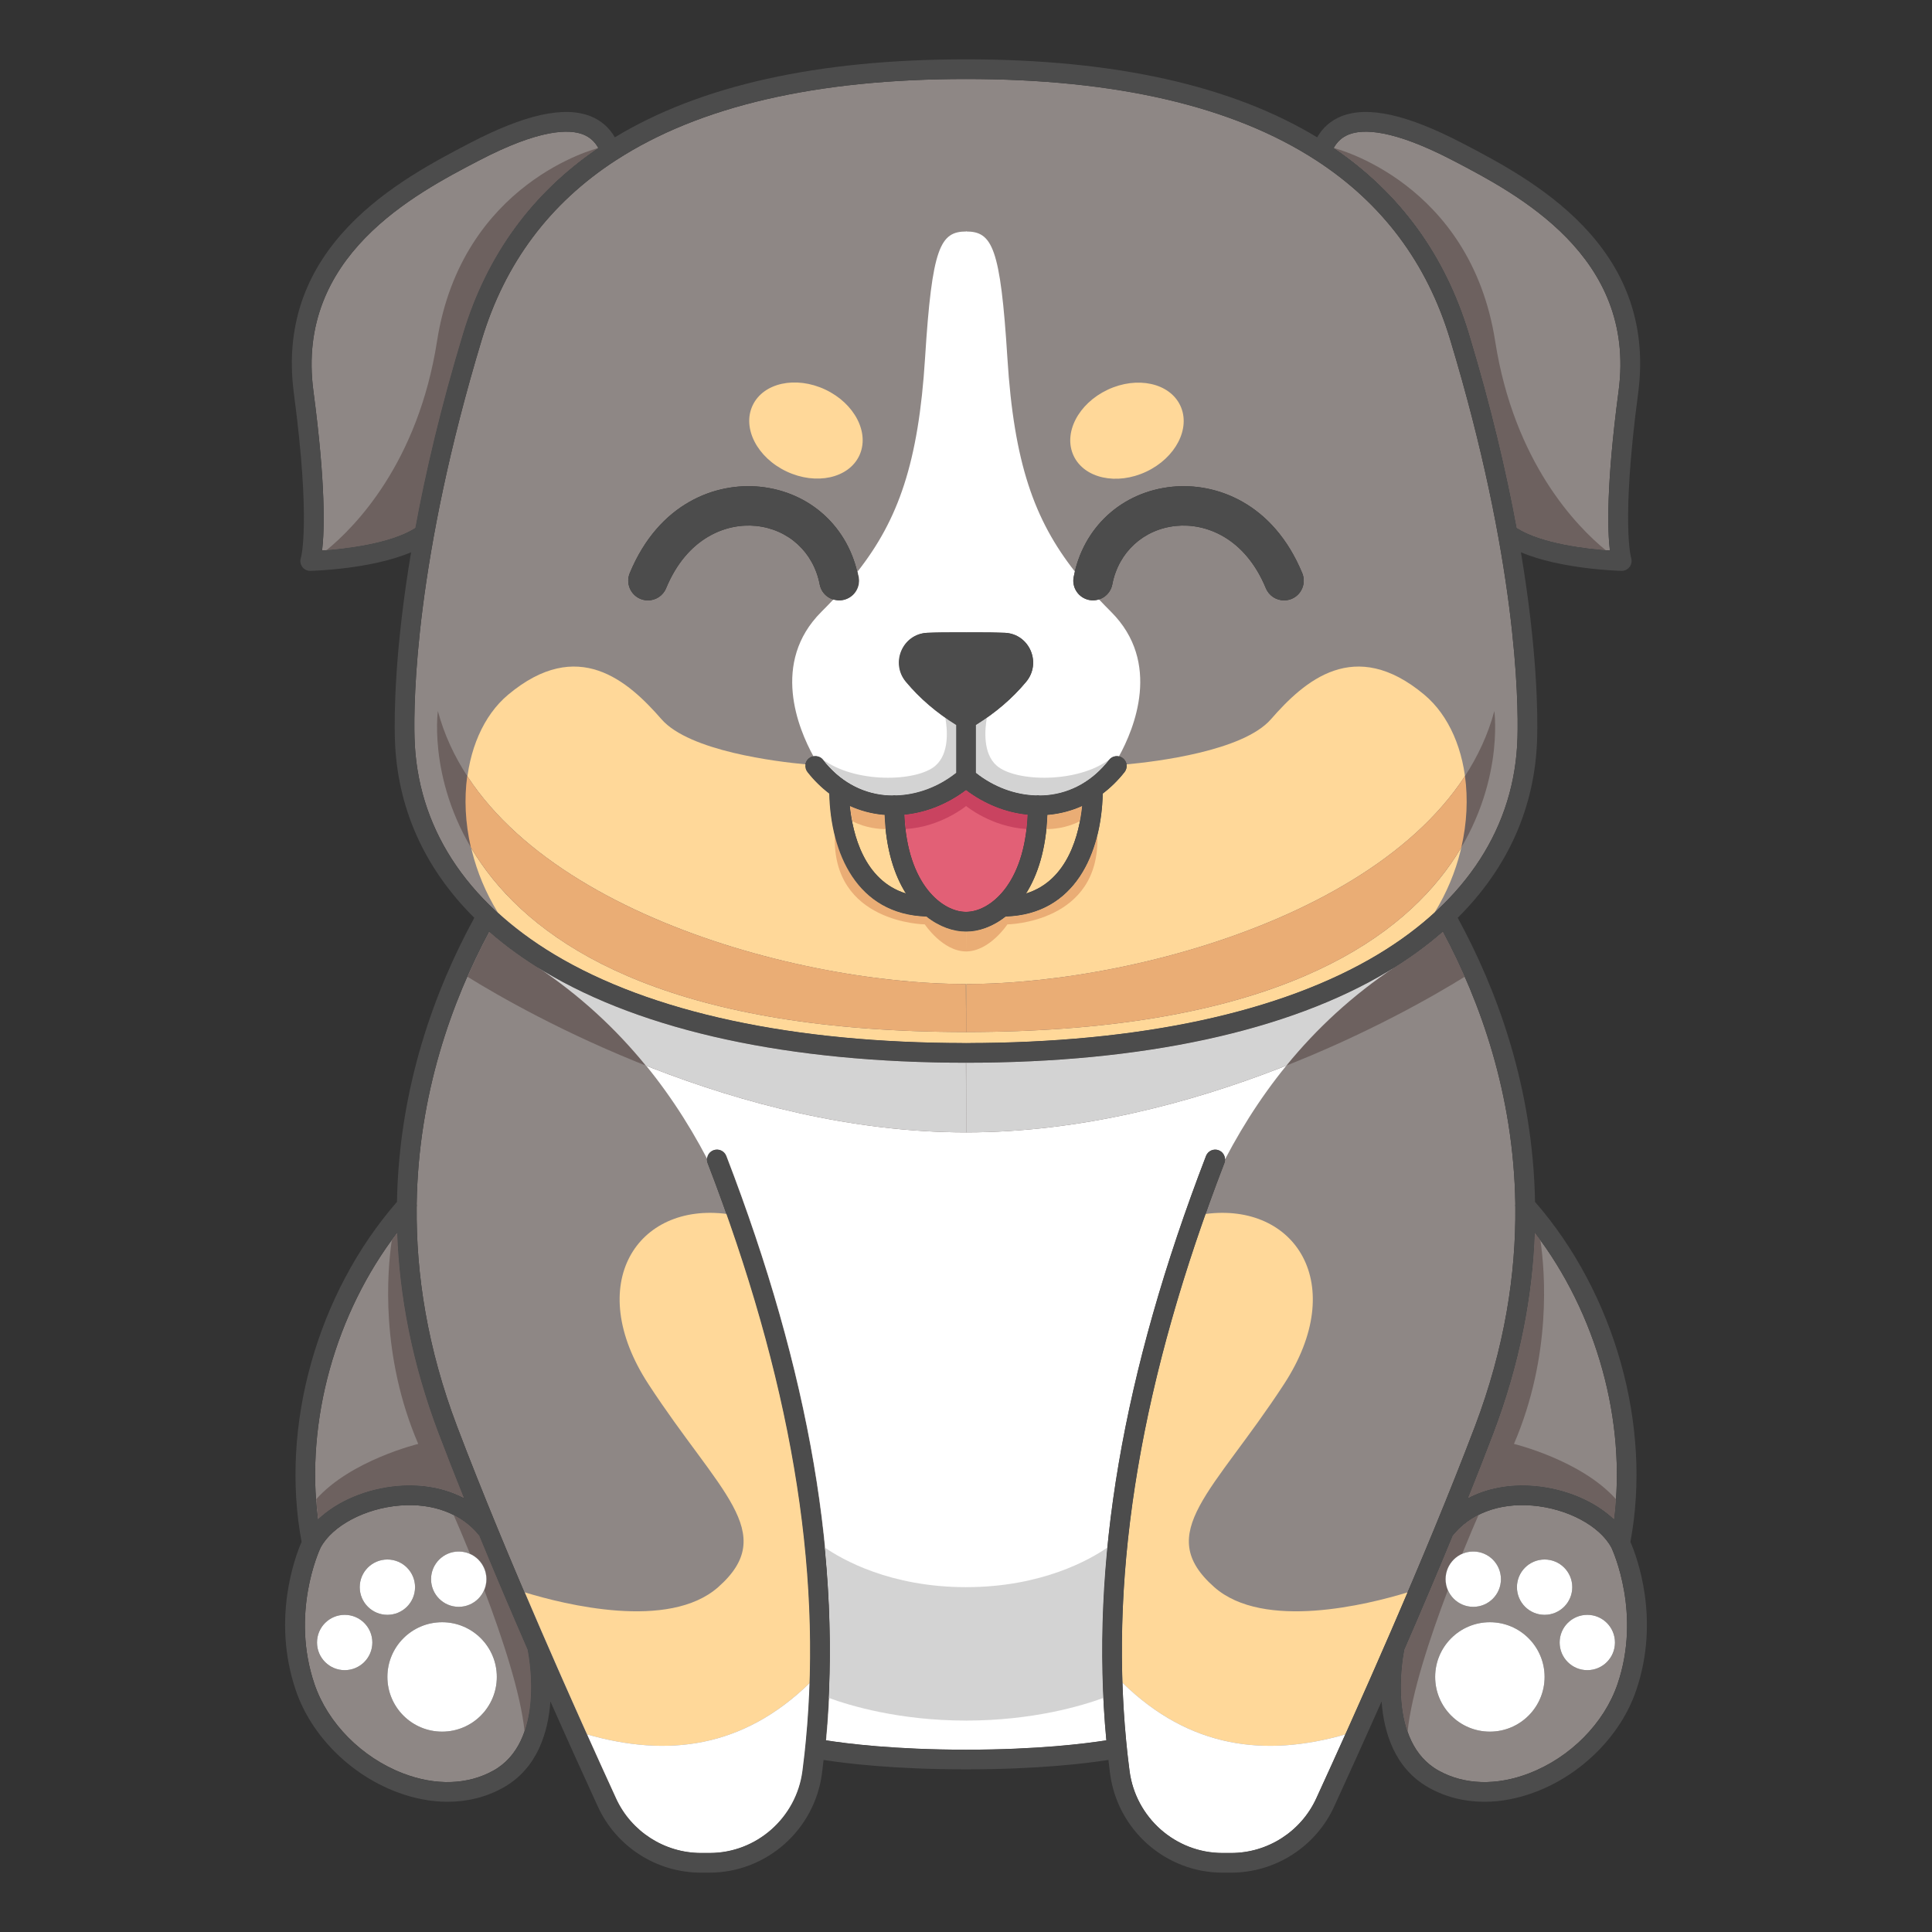 <?xml version="1.0" encoding="iso-8859-1"?>
<!-- Generator: Adobe Illustrator 21.0.0, SVG Export Plug-In . SVG Version: 6.00 Build 0)  -->
<svg version="1.1" xmlns="http://www.w3.org/2000/svg" xmlns:xlink="http://www.w3.org/1999/xlink" x="0px" y="0px" width="720px"
	 height="720px" viewBox="0 0 720 720" enable-background="new 0 0 720 720" xml:space="preserve">
<rect x="0" y="0" width="720" height="720" fill="#333333" stroke="none"/>
<g id="Layer_1">
</g>
<g id="Layer_2">
	<g>
		<g>
			<g>
				<path fill="none" d="M314.057,223.615c-3.978,0.77-7.827-1.851-8.578-5.829c-2.31-12.006-11.64-20.566-23.756-21.795
					c-11.09-1.118-25.699,4.381-33.489,23.224c-1.155,2.823-3.886,4.527-6.764,4.527c-0.935,0-1.888-0.183-2.805-0.55
					c-3.739-1.558-5.517-5.847-3.978-9.587c10.87-26.267,32.188-33.856,48.52-32.206c18.715,1.906,33.122,15.104,36.678,33.636
					C320.637,219.014,318.034,222.845,314.057,223.615z"/>
				<path fill="none" d="M418.465,282.565c-1.595-1.247-3.904-0.972-5.151,0.623c-6.012,7.717-13.967,12.263-22.986,13.143
					c-0.953,0.092-1.925,0.11-2.878,0.128c-0.238-0.055-0.477-0.073-0.715-0.073c-0.202,0-0.403,0.018-0.605,0.055
					c-7.9-0.22-15.837-3.171-22.473-8.432v-17.817c7.332-4.546,13.601-9.898,18.752-16.094c5.884-7.057,1.246-17.872-7.937-18.275
					c-3.446-0.147-7.002-0.165-10.76-0.165h-7.424c-3.776,0-7.332,0.018-10.778,0.165c-9.165,0.403-13.821,11.218-7.937,18.275
					c5.169,6.196,11.42,11.548,18.752,16.094v17.817c-6.617,5.261-14.572,8.212-22.473,8.432c-0.183-0.037-0.385-0.055-0.587-0.055
					c-0.257,0-0.495,0.018-0.715,0.073c-0.971-0.018-1.925-0.037-2.878-0.128c-9.018-0.88-16.974-5.426-23.004-13.143
					c-1.246-1.595-3.538-1.87-5.151-0.623c-1.595,1.246-1.87,3.556-0.623,5.151c2.456,3.134,5.187,5.792,8.138,8.029
					c0.513,22.124,10.265,45.037,36.184,45.825c4.913,3.886,10.21,5.591,14.701,5.591h0.165c4.491,0,9.788-1.705,14.682-5.591
					c25.937-0.788,35.688-23.701,36.202-45.825c2.951-2.236,5.682-4.894,8.139-8.029
					C420.353,286.121,420.059,283.811,418.465,282.565z M316.696,300.345c3.831,1.741,7.937,2.859,12.263,3.281
					c0.238,0.018,0.477,0.018,0.715,0.037c0.495,12.886,3.629,22.473,7.955,29.328C321.884,328.152,317.741,310.61,316.696,300.345z
					 M360.084,339.828c-0.037,0-0.055,0.018-0.092,0.018c-0.018,0-0.037-0.018-0.073-0.018c-8.505,0-21.794-9.917-22.912-36.22
					c8.138-0.806,16.13-4.014,22.986-9.202c6.855,5.187,14.847,8.395,22.986,9.202C381.878,329.911,368.589,339.828,360.084,339.828
					z M382.355,332.991c4.344-6.855,7.479-16.442,7.973-29.328c0.238-0.018,0.477-0.018,0.697-0.037
					c4.326-0.422,8.432-1.54,12.281-3.281C402.261,310.61,398.118,328.152,382.355,332.991z"/>
				<path fill="none" d="M481.337,223.194c-0.916,0.367-1.87,0.55-2.804,0.55c-2.878,0-5.609-1.705-6.782-4.527
					c-7.79-18.843-22.399-24.342-33.471-23.224c-12.134,1.228-21.464,9.788-23.756,21.795c-0.77,3.978-4.601,6.599-8.578,5.829
					c-3.978-0.77-6.599-4.601-5.829-8.578c3.556-18.532,17.945-31.729,36.678-33.636c16.314-1.65,37.65,5.921,48.52,32.206
					C486.854,217.346,485.076,221.636,481.337,223.194z"/>
				<path fill="none" d="M538.728,588.512c0-5.701,4.619-10.302,10.32-10.302c5.701,0,10.302,4.601,10.302,10.302
					s-4.601,10.302-10.302,10.302C543.347,598.813,538.728,594.212,538.728,588.512z"/>
				<path fill="none" d="M575.627,624.952c0,11.255-9.128,20.383-20.401,20.383c-11.255,0-20.383-9.128-20.383-20.383
					c0-11.273,9.128-20.401,20.383-20.401C566.498,604.55,575.627,613.679,575.627,624.952z"/>
				<path fill="none" d="M575.627,601.801c-5.701,0-10.32-4.619-10.32-10.32c0-5.682,4.619-10.301,10.32-10.301
					c5.701,0,10.302,4.619,10.302,10.301C585.928,597.182,581.327,601.801,575.627,601.801z"/>
				<path fill="none" d="M601.857,612.121c0,5.682-4.619,10.301-10.32,10.301c-5.682,0-10.301-4.619-10.301-10.301
					c0-5.701,4.619-10.32,10.301-10.32C597.238,601.801,601.857,606.42,601.857,612.121z"/>
				<path fill="none" d="M314.057,223.615c-3.978,0.77-7.827-1.851-8.578-5.829c-2.31-12.006-11.64-20.566-23.756-21.795
					c-11.09-1.118-25.699,4.381-33.489,23.224c-1.155,2.823-3.886,4.527-6.764,4.527c-0.935,0-1.888-0.183-2.805-0.55
					c-3.739-1.558-5.517-5.847-3.978-9.587c10.87-26.267,32.188-33.856,48.52-32.206c18.715,1.906,33.122,15.104,36.678,33.636
					C320.637,219.014,318.034,222.845,314.057,223.615z"/>
				<path fill="none" d="M418.465,282.565c-1.595-1.247-3.904-0.972-5.151,0.623c-6.012,7.717-13.967,12.263-22.986,13.143
					c-0.953,0.092-1.925,0.11-2.878,0.128c-0.238-0.055-0.477-0.073-0.715-0.073c-0.202,0-0.403,0.018-0.605,0.055
					c-7.9-0.22-15.837-3.171-22.473-8.432v-17.817c7.332-4.546,13.601-9.898,18.752-16.094c5.884-7.057,1.246-17.872-7.937-18.275
					c-3.446-0.147-7.002-0.165-10.76-0.165h-7.424c-3.776,0-7.332,0.018-10.778,0.165c-9.165,0.403-13.821,11.218-7.937,18.275
					c5.169,6.196,11.42,11.548,18.752,16.094v17.817c-6.617,5.261-14.572,8.212-22.473,8.432c-0.183-0.037-0.385-0.055-0.587-0.055
					c-0.257,0-0.495,0.018-0.715,0.073c-0.971-0.018-1.925-0.037-2.878-0.128c-9.018-0.88-16.974-5.426-23.004-13.143
					c-1.246-1.595-3.538-1.87-5.151-0.623c-1.595,1.246-1.87,3.556-0.623,5.151c2.456,3.134,5.187,5.792,8.138,8.029
					c0.513,22.124,10.265,45.037,36.184,45.825c4.913,3.886,10.21,5.591,14.701,5.591h0.165c4.491,0,9.788-1.705,14.682-5.591
					c25.937-0.788,35.688-23.701,36.202-45.825c2.951-2.236,5.682-4.894,8.139-8.029
					C420.353,286.121,420.059,283.811,418.465,282.565z M316.696,300.345c3.831,1.741,7.937,2.859,12.263,3.281
					c0.238,0.018,0.477,0.018,0.715,0.037c0.495,12.886,3.629,22.473,7.955,29.328C321.884,328.152,317.741,310.61,316.696,300.345z
					 M360.084,339.828c-0.037,0-0.055,0.018-0.092,0.018c-0.018,0-0.037-0.018-0.073-0.018c-8.505,0-21.794-9.917-22.912-36.22
					c8.138-0.806,16.13-4.014,22.986-9.202c6.855,5.187,14.847,8.395,22.986,9.202C381.878,329.911,368.589,339.828,360.084,339.828
					z M382.355,332.991c4.344-6.855,7.479-16.442,7.973-29.328c0.238-0.018,0.477-0.018,0.697-0.037
					c4.326-0.422,8.432-1.54,12.281-3.281C402.261,310.61,398.118,328.152,382.355,332.991z"/>
				<path fill="none" d="M481.337,223.194c-0.916,0.367-1.87,0.55-2.804,0.55c-2.878,0-5.609-1.705-6.782-4.527
					c-7.79-18.843-22.399-24.342-33.471-23.224c-12.134,1.228-21.464,9.788-23.756,21.795c-0.77,3.978-4.601,6.599-8.578,5.829
					c-3.978-0.77-6.599-4.601-5.829-8.578c3.556-18.532,17.945-31.729,36.678-33.636c16.314-1.65,37.65,5.921,48.52,32.206
					C486.854,217.346,485.076,221.636,481.337,223.194z"/>
				<path fill="none" d="M549.048,578.21c-5.701,0-10.32,4.601-10.32,10.302s4.619,10.302,10.32,10.302
					c5.701,0,10.302-4.601,10.302-10.302S554.749,578.21,549.048,578.21z M555.225,604.55c-11.255,0-20.383,9.128-20.383,20.401
					c0,11.255,9.128,20.383,20.383,20.383c11.273,0,20.401-9.128,20.401-20.383C575.627,613.679,566.498,604.55,555.225,604.55z
					 M575.627,581.18c-5.701,0-10.32,4.619-10.32,10.301c0,5.701,4.619,10.32,10.32,10.32c5.701,0,10.302-4.619,10.302-10.32
					C585.928,585.799,581.327,581.18,575.627,581.18z M591.537,601.801c-5.682,0-10.301,4.619-10.301,10.32
					c0,5.682,4.619,10.301,10.301,10.301c5.701,0,10.32-4.619,10.32-10.301C601.857,606.42,597.238,601.801,591.537,601.801z
					 M591.537,601.801c-5.682,0-10.301,4.619-10.301,10.32c0,5.682,4.619,10.301,10.301,10.301c5.701,0,10.32-4.619,10.32-10.301
					C601.857,606.42,597.238,601.801,591.537,601.801z M585.928,591.481c0-5.682-4.601-10.301-10.302-10.301
					c-5.701,0-10.32,4.619-10.32,10.301c0,5.701,4.619,10.32,10.32,10.32C581.327,601.801,585.928,597.182,585.928,591.481z
					 M555.225,604.55c-11.255,0-20.383,9.128-20.383,20.401c0,11.255,9.128,20.383,20.383,20.383
					c11.273,0,20.401-9.128,20.401-20.383C575.627,613.679,566.498,604.55,555.225,604.55z M549.048,598.813
					c5.701,0,10.302-4.601,10.302-10.302s-4.601-10.302-10.302-10.302c-5.701,0-10.32,4.601-10.32,10.302
					S543.347,598.813,549.048,598.813z M607.612,574.617c8.084-43.149-5.792-92.585-35.56-126.716
					c-0.77-43.021-14.242-79.131-28.815-105.856c18.77-18.642,28.907-41.353,29.603-66.923c0.257-8.89,0.092-32.738-6.031-69.306
					c14.792,6.306,36.422,6.911,37.503,6.929h0.073c1.155,0,2.236-0.568,2.933-1.485c0.715-0.953,0.917-2.2,0.568-3.336
					c-0.055-0.128-3.813-12.959,2.584-61.296c7.332-55.283-40.033-79.974-65.475-93.263c-20.53-10.686-35.285-13.986-45.128-10.026
					c-3.868,1.558-6.892,4.179-9.018,7.827c-31.876-19.32-75.556-29.053-130.767-29.053h-0.165c-55.21,0-98.89,9.733-130.785,29.053
					c-2.126-3.648-5.132-6.269-9-7.827c-9.843-3.959-24.617-0.66-45.129,10.026c-25.442,13.289-72.807,37.98-65.493,93.263
					c6.416,48.336,2.64,61.167,2.621,61.241c-0.385,1.137-0.202,2.401,0.495,3.373c0.697,0.935,1.796,1.503,2.969,1.503h0.092
					c1.063-0.018,22.693-0.623,37.503-6.929c-6.122,36.568-6.287,60.416-6.049,69.306c0.715,25.57,10.833,48.281,29.603,66.923
					c-14.572,26.725-28.027,62.835-28.815,105.856c-29.75,34.131-43.626,83.567-35.542,126.716
					c-2.365,5.444-11.218,28.778-2.126,55.412c5.664,16.589,19.943,31.033,37.283,37.687c6.507,2.511,13.014,3.758,19.247,3.758
					c7.369,0,14.389-1.741,20.64-5.206c12.776-7.112,16.827-20.548,17.689-32.188c6.782,15.306,12.941,28.852,17.688,39.208
					c6.855,14.939,21.923,24.599,38.365,24.599h3.263c21.116,0,39.135-15.892,41.884-36.953c0.22-1.686,0.403-3.373,0.605-5.059
					c8.083,1.283,26.12,3.519,52.992,3.519c0.037,0,0.055-0.018,0.073-0.018c0.037,0,0.055,0.018,0.092,0.018
					c26.854,0,44.909-2.236,52.992-3.519c0.183,1.686,0.385,3.373,0.605,5.059c2.749,21.061,20.75,36.953,41.884,36.953h3.263
					c16.442,0,31.491-9.66,38.347-24.599c4.766-10.357,10.906-23.902,17.688-39.208c0.88,11.64,4.913,25.076,17.707,32.188
					c6.251,3.464,13.253,5.206,20.64,5.206c6.232,0,12.739-1.246,19.247-3.758c17.322-6.654,31.619-21.098,37.283-37.687
					C618.831,603.396,609.977,580.062,607.612,574.617z M601.509,566.241c-7.076-6.764-18.092-11.511-29.896-12.483
					c-9.11-0.752-17.542,0.88-24.544,4.564c3.281-8.175,6.452-16.259,9.44-24.104c10.063-26.56,14.646-51.636,15.452-74.86
					C595.038,489.474,606.201,529.709,601.509,566.241z M502.6,50.14c5.242-2.108,16.277-2.126,39.006,9.733
					c23.847,12.446,68.261,35.615,61.607,85.785c-4.638,35.029-4.143,52.002-3.245,59.518c-8.212-0.587-25.534-2.493-34.772-8.432
					c-3.813-20.658-9.44-44.89-17.78-72.44c-8.89-29.328-25.735-52.406-50.389-69.159C498.347,52.761,500.18,51.111,502.6,50.14z
					 M120.033,205.175c0.88-7.515,1.393-24.489-3.244-59.518c-6.654-50.188,37.742-73.339,61.607-85.785
					c22.729-11.86,33.764-11.841,39.006-9.733c2.401,0.972,4.253,2.621,5.572,5.004c-24.654,16.754-41.518,39.831-50.389,69.159
					c-8.34,27.55-13.986,51.782-17.799,72.44C145.567,202.682,128.245,204.589,120.033,205.175z M154.475,274.903
					c-0.385-14.077,0.275-66.391,25.112-148.473c8.615-28.412,25.259-50.628,49.766-66.593c0.092-0.055,0.183-0.11,0.275-0.165
					c30.978-20.09,74.512-30.226,130.29-30.226h0.165c55.778,0,99.294,10.137,130.29,30.226c0.092,0.055,0.165,0.11,0.257,0.165
					c24.526,15.965,41.169,38.181,49.766,66.593c24.855,82.082,25.515,134.396,25.13,148.492
					c-0.917,32.939-18.898,60.874-52.021,80.781c-35.945,21.593-89.011,33.012-153.423,33.012h-0.165
					c-64.43,0-117.477-11.419-153.441-33.012C173.374,335.795,155.392,307.86,154.475,274.903z M148.042,459.358
					c0.807,23.224,5.389,48.3,15.452,74.86c2.969,7.845,6.141,15.929,9.44,24.104c-7.021-3.684-15.434-5.316-24.562-4.564
					c-11.805,0.971-22.803,5.719-29.878,12.483C113.801,529.709,124.964,489.474,148.042,459.358z M183.858,659.852
					c-9.587,5.334-21.538,5.701-33.691,1.026c-15.342-5.902-27.99-18.642-32.957-33.232c-8.945-26.157,1.595-49.473,2.255-50.884
					c4.399-8.175,16.515-14.628,29.512-15.69c12.391-1.027,23.169,3.079,29.64,11.236c5.939,14.408,12.079,28.833,18.018,42.453
					C197.294,618.023,203.032,649.202,183.858,659.852z M490.52,670.227c-5.664,12.354-18.11,20.328-31.693,20.328h-3.263
					c-17.45,0-32.334-13.143-34.607-30.574c-0.293-2.163-0.55-4.326-0.788-6.489c0.532-0.788,0.752-1.797,0.55-2.805
					c-0.165-0.733-0.532-1.356-1.026-1.851c-6.251-64.687,5.756-135.294,36.605-215.433c0.715-1.888-0.22-3.996-2.108-4.729
					c-1.888-0.733-4.014,0.22-4.747,2.108c-31.106,80.817-43.296,152.213-37.137,217.779c-7.607,1.21-25.607,3.501-52.222,3.501
					h-0.165c-26.615,0-44.615-2.291-52.222-3.501c6.159-65.567-6.049-136.962-37.155-217.779c-0.715-1.888-2.841-2.841-4.729-2.108
					c-1.888,0.733-2.841,2.841-2.108,4.729c30.849,80.139,42.856,150.746,36.587,215.433c-0.495,0.477-0.861,1.118-1.008,1.851
					c-0.22,1.008,0.018,2.016,0.55,2.805c-0.238,2.163-0.513,4.326-0.788,6.489c-2.273,17.432-17.157,30.574-34.607,30.574h-3.263
					c-13.583,0-26.029-7.974-31.693-20.328c-14.077-30.666-40.491-89.451-59.133-138.612c-11.126-29.31-15.324-56.768-15.067-81.844
					c0.055-0.348,0.055-0.696,0-1.045c0.623-41.059,13.179-75.685,27-101.53c6.067,5.297,12.868,10.247,20.42,14.792
					c37.1,22.271,91.467,34.057,157.217,34.057h0.165c65.75,0,120.117-11.786,157.199-34.057c7.552-4.546,14.371-9.495,20.42-14.792
					c13.839,25.845,26.395,60.471,27.018,101.512c-0.055,0.348-0.055,0.715,0,1.063c0.238,25.076-3.959,52.534-15.067,81.844
					C530.993,580.776,504.598,639.561,490.52,670.227z M602.792,627.646c-4.986,14.591-17.615,27.33-32.976,33.232
					c-12.134,4.674-24.104,4.308-33.691-1.026c-19.155-10.65-13.418-41.829-12.758-45.092c5.921-13.619,12.079-28.045,18-42.453
					c6.489-8.157,17.249-12.263,29.64-11.236c12.996,1.063,25.13,7.515,29.53,15.69
					C601.215,578.229,611.719,601.526,602.792,627.646z M591.537,601.801c-5.682,0-10.301,4.619-10.301,10.32
					c0,5.682,4.619,10.301,10.301,10.301c5.701,0,10.32-4.619,10.32-10.301C601.857,606.42,597.238,601.801,591.537,601.801z
					 M585.928,591.481c0-5.682-4.601-10.301-10.302-10.301c-5.701,0-10.32,4.619-10.32,10.301c0,5.701,4.619,10.32,10.32,10.32
					C581.327,601.801,585.928,597.182,585.928,591.481z M555.225,604.55c-11.255,0-20.383,9.128-20.383,20.401
					c0,11.255,9.128,20.383,20.383,20.383c11.273,0,20.401-9.128,20.401-20.383C575.627,613.679,566.498,604.55,555.225,604.55z
					 M549.048,598.813c5.701,0,10.302-4.601,10.302-10.302s-4.601-10.302-10.302-10.302c-5.701,0-10.32,4.601-10.32,10.302
					S543.347,598.813,549.048,598.813z M164.758,604.55c-11.255,0-20.383,9.128-20.383,20.401c0,11.255,9.128,20.383,20.383,20.383
					c11.273,0,20.401-9.128,20.401-20.383C185.16,613.679,176.031,604.55,164.758,604.55z M170.954,598.813
					c5.682,0,10.301-4.601,10.301-10.302s-4.619-10.302-10.301-10.302c-5.701,0-10.32,4.601-10.32,10.302
					S165.254,598.813,170.954,598.813z M144.376,601.801c5.682,0,10.301-4.619,10.301-10.32c0-5.682-4.619-10.301-10.301-10.301
					c-5.701,0-10.32,4.619-10.32,10.301C134.056,597.182,138.675,601.801,144.376,601.801z M128.447,601.801
					c-5.682,0-10.301,4.619-10.301,10.32c0,5.682,4.619,10.301,10.301,10.301c5.701,0,10.32-4.619,10.32-10.301
					C138.767,606.42,134.147,601.801,128.447,601.801z M549.048,578.21c-5.701,0-10.32,4.601-10.32,10.302
					s4.619,10.302,10.32,10.302c5.701,0,10.302-4.601,10.302-10.302S554.749,578.21,549.048,578.21z M555.225,604.55
					c-11.255,0-20.383,9.128-20.383,20.401c0,11.255,9.128,20.383,20.383,20.383c11.273,0,20.401-9.128,20.401-20.383
					C575.627,613.679,566.498,604.55,555.225,604.55z M575.627,581.18c-5.701,0-10.32,4.619-10.32,10.301
					c0,5.701,4.619,10.32,10.32,10.32c5.701,0,10.302-4.619,10.302-10.32C585.928,585.799,581.327,581.18,575.627,581.18z
					 M591.537,601.801c-5.682,0-10.301,4.619-10.301,10.32c0,5.682,4.619,10.301,10.301,10.301c5.701,0,10.32-4.619,10.32-10.301
					C601.857,606.42,597.238,601.801,591.537,601.801z M591.537,601.801c-5.682,0-10.301,4.619-10.301,10.32
					c0,5.682,4.619,10.301,10.301,10.301c5.701,0,10.32-4.619,10.32-10.301C601.857,606.42,597.238,601.801,591.537,601.801z
					 M575.627,581.18c-5.701,0-10.32,4.619-10.32,10.301c0,5.701,4.619,10.32,10.32,10.32c5.701,0,10.302-4.619,10.302-10.32
					C585.928,585.799,581.327,581.18,575.627,581.18z M555.225,604.55c-11.255,0-20.383,9.128-20.383,20.401
					c0,11.255,9.128,20.383,20.383,20.383c11.273,0,20.401-9.128,20.401-20.383C575.627,613.679,566.498,604.55,555.225,604.55z
					 M549.048,578.21c-5.701,0-10.32,4.601-10.32,10.302s4.619,10.302,10.32,10.302c5.701,0,10.302-4.601,10.302-10.302
					S554.749,578.21,549.048,578.21z"/>
				<path fill="#8E8785" d="M600.537,576.762c-4.399-8.175-16.534-14.628-29.53-15.69c-12.391-1.027-23.151,3.079-29.64,11.236
					c-5.921,14.408-12.08,28.833-18,42.453c-0.66,3.263-6.397,34.442,12.758,45.092c9.587,5.334,21.556,5.701,33.691,1.026
					c15.361-5.902,27.99-18.642,32.976-33.232C611.719,601.526,601.215,578.229,600.537,576.762z M549.048,578.21
					c5.701,0,10.302,4.601,10.302,10.302s-4.601,10.302-10.302,10.302c-5.701,0-10.32-4.601-10.32-10.302
					S543.347,578.21,549.048,578.21z M555.225,645.335c-11.255,0-20.383-9.128-20.383-20.383c0-11.273,9.128-20.401,20.383-20.401
					c11.273,0,20.401,9.128,20.401,20.401C575.627,636.206,566.498,645.335,555.225,645.335z M565.307,591.481
					c0-5.682,4.619-10.301,10.32-10.301c5.701,0,10.302,4.619,10.302,10.301c0,5.701-4.601,10.32-10.302,10.32
					C569.926,601.801,565.307,597.182,565.307,591.481z M591.537,622.422c-5.682,0-10.301-4.619-10.301-10.301
					c0-5.701,4.619-10.32,10.301-10.32c5.701,0,10.32,4.619,10.32,10.32C601.857,617.803,597.238,622.422,591.537,622.422z"/>
				<path fill="#8E8785" d="M603.213,145.658c-4.638,35.029-4.143,52.002-3.245,59.518c-8.212-0.587-25.534-2.493-34.772-8.432
					c-3.813-20.658-9.44-44.89-17.78-72.44c-8.89-29.328-25.735-52.406-50.389-69.159c1.32-2.383,3.153-4.033,5.572-5.004
					c5.242-2.108,16.277-2.126,39.006,9.733C565.453,72.319,609.867,95.488,603.213,145.658z"/>
				<path fill="#8E8785" d="M540.396,126.429c-8.597-28.412-25.24-50.628-49.766-66.593c-0.092-0.055-0.165-0.11-0.257-0.165
					c-30.996-20.09-74.512-30.226-130.29-30.226h-0.165c-55.778,0-99.312,10.137-130.29,30.226c-0.092,0.055-0.183,0.11-0.275,0.165
					c-24.507,15.965-41.151,38.181-49.766,66.593c-24.837,82.082-25.497,134.396-25.112,148.473
					c0.917,32.957,18.898,60.892,52.002,80.799c35.964,21.593,89.011,33.012,153.441,33.012h0.165
					c64.412,0,117.477-11.419,153.423-33.012c33.122-19.906,51.104-47.841,52.021-80.781
					C565.912,260.825,565.252,208.511,540.396,126.429z M281.723,195.992c-11.09-1.118-25.699,4.381-33.489,23.224
					c-1.155,2.823-3.886,4.527-6.764,4.527c-0.935,0-1.888-0.183-2.805-0.55c-3.739-1.558-5.517-5.847-3.978-9.587
					c10.87-26.267,32.188-33.856,48.52-32.206c18.715,1.906,33.122,15.104,36.678,33.636c0.751,3.978-1.851,7.809-5.829,8.578
					c-3.978,0.77-7.827-1.851-8.578-5.829C303.169,205.78,293.839,197.22,281.723,195.992z M419.106,287.716
					c-2.456,3.134-5.188,5.792-8.139,8.029c-0.513,22.124-10.265,45.037-36.202,45.825c-4.894,3.886-10.192,5.591-14.682,5.591
					h-0.165c-4.491,0-9.788-1.705-14.701-5.591c-25.919-0.788-35.67-23.701-36.184-45.825c-2.951-2.236-5.682-4.894-8.138-8.029
					c-1.247-1.595-0.972-3.904,0.623-5.151c1.613-1.247,3.904-0.972,5.151,0.623c6.031,7.717,13.986,12.263,23.004,13.143
					c0.953,0.092,1.906,0.11,2.878,0.128c0.22-0.055,0.458-0.073,0.715-0.073c0.202,0,0.403,0.018,0.587,0.055
					c7.9-0.22,15.855-3.171,22.473-8.432v-17.817c-7.332-4.546-13.583-9.898-18.752-16.094c-5.884-7.057-1.228-17.872,7.937-18.275
					c3.446-0.147,7.002-0.165,10.778-0.165h7.424c3.758,0,7.314,0.018,10.76,0.165c9.183,0.403,13.821,11.218,7.937,18.275
					c-5.151,6.196-11.42,11.548-18.752,16.094v17.817c6.635,5.261,14.573,8.212,22.473,8.432c0.202-0.037,0.403-0.055,0.605-0.055
					c0.238,0,0.477,0.018,0.715,0.073c0.953-0.018,1.925-0.037,2.878-0.128c9.018-0.88,16.974-5.426,22.986-13.143
					c1.246-1.595,3.556-1.87,5.151-0.623C420.059,283.811,420.353,286.121,419.106,287.716z M481.337,223.194
					c-0.916,0.367-1.87,0.55-2.804,0.55c-2.878,0-5.609-1.705-6.782-4.527c-7.79-18.843-22.399-24.342-33.471-23.224
					c-12.134,1.228-21.464,9.788-23.756,21.795c-0.77,3.978-4.601,6.599-8.578,5.829c-3.978-0.77-6.599-4.601-5.829-8.578
					c3.556-18.532,17.945-31.729,36.678-33.636c16.314-1.65,37.65,5.921,48.52,32.206
					C486.854,217.346,485.076,221.636,481.337,223.194z"/>
				<path fill="#8E8785" d="M601.509,566.241c-7.076-6.764-18.092-11.511-29.896-12.483c-9.11-0.752-17.542,0.88-24.544,4.564
					c3.281-8.175,6.452-16.259,9.44-24.104c10.063-26.56,14.646-51.636,15.452-74.86
					C595.038,489.474,606.201,529.709,601.509,566.241z"/>
				<path fill="#8E8785" d="M196.635,614.76c-5.939-13.619-12.079-28.045-18.018-42.453c-6.471-8.157-17.249-12.263-29.64-11.236
					c-12.996,1.063-25.112,7.515-29.512,15.69c-0.66,1.411-11.2,24.727-2.255,50.884c4.968,14.591,17.615,27.33,32.957,33.232
					c12.153,4.674,24.104,4.308,33.691-1.026C203.032,649.202,197.294,618.023,196.635,614.76z M170.954,578.21
					c5.682,0,10.301,4.601,10.301,10.302s-4.619,10.302-10.301,10.302c-5.701,0-10.32-4.601-10.32-10.302
					S165.254,578.21,170.954,578.21z M144.376,581.18c5.682,0,10.301,4.619,10.301,10.301c0,5.701-4.619,10.32-10.301,10.32
					c-5.701,0-10.32-4.619-10.32-10.32C134.056,585.799,138.675,581.18,144.376,581.18z M128.447,622.422
					c-5.682,0-10.301-4.619-10.301-10.301c0-5.701,4.619-10.32,10.301-10.32c5.701,0,10.32,4.619,10.32,10.32
					C138.767,617.803,134.147,622.422,128.447,622.422z M164.758,645.335c-11.255,0-20.383-9.128-20.383-20.383
					c0-11.273,9.128-20.401,20.383-20.401c11.273,0,20.401,9.128,20.401,20.401C185.16,636.206,176.031,645.335,164.758,645.335z"/>
				<path fill="none" d="M138.767,612.121c0,5.682-4.619,10.301-10.32,10.301c-5.682,0-10.301-4.619-10.301-10.301
					c0-5.701,4.619-10.32,10.301-10.32C134.147,601.801,138.767,606.42,138.767,612.121z"/>
				<path fill="none" d="M134.056,591.481c0-5.682,4.619-10.301,10.32-10.301c5.682,0,10.301,4.619,10.301,10.301
					c0,5.701-4.619,10.32-10.301,10.32C138.675,601.801,134.056,597.182,134.056,591.481z"/>
				<path fill="none" d="M160.634,588.512c0-5.701,4.619-10.302,10.32-10.302c5.682,0,10.301,4.601,10.301,10.302
					s-4.619,10.302-10.301,10.302C165.254,598.813,160.634,594.212,160.634,588.512z"/>
				<path fill="none" d="M185.16,624.952c0,11.255-9.129,20.383-20.401,20.383c-11.255,0-20.383-9.128-20.383-20.383
					c0-11.273,9.128-20.401,20.383-20.401C176.031,604.55,185.16,613.679,185.16,624.952z"/>
				<path fill="#8E8785" d="M172.934,558.322c-7.021-3.684-15.434-5.316-24.562-4.564c-11.805,0.971-22.803,5.719-29.878,12.483
					c-4.692-36.532,6.47-76.766,29.548-106.883c0.807,23.224,5.389,48.3,15.452,74.86
					C166.463,542.063,169.634,550.147,172.934,558.322z"/>
				<path fill="#8E8785" d="M222.975,55.144c-24.654,16.754-41.518,39.831-50.389,69.159c-8.34,27.55-13.986,51.782-17.799,72.44
					c-9.22,5.939-26.542,7.845-34.754,8.432c0.88-7.515,1.393-24.489-3.244-59.518c-6.654-50.188,37.742-73.339,61.607-85.785
					c22.729-11.86,33.764-11.841,39.006-9.733C219.804,51.111,221.655,52.761,222.975,55.144z"/>
				<path fill="none" d="M481.337,223.194c-0.916,0.367-1.87,0.55-2.804,0.55c-2.878,0-5.609-1.705-6.782-4.527
					c-7.79-18.843-22.399-24.342-33.471-23.224c-12.134,1.228-21.464,9.788-23.756,21.795c-0.77,3.978-4.601,6.599-8.578,5.829
					c-3.978-0.77-6.599-4.601-5.829-8.578c3.556-18.532,17.945-31.729,36.678-33.636c16.314-1.65,37.65,5.921,48.52,32.206
					C486.854,217.346,485.076,221.636,481.337,223.194z"/>
				<path fill="none" d="M575.627,624.952c0,11.255-9.128,20.383-20.401,20.383c-11.255,0-20.383-9.128-20.383-20.383
					c0-11.273,9.128-20.401,20.383-20.401C566.498,604.55,575.627,613.679,575.627,624.952z"/>
				<path fill="none" d="M585.928,591.481c0,5.701-4.601,10.32-10.302,10.32c-5.701,0-10.32-4.619-10.32-10.32
					c0-5.682,4.619-10.301,10.32-10.301C581.327,581.18,585.928,585.799,585.928,591.481z"/>
				<path fill="none" d="M559.35,588.512c0,5.701-4.601,10.302-10.302,10.302c-5.701,0-10.32-4.601-10.32-10.302
					s4.619-10.302,10.32-10.302C554.749,578.21,559.35,582.811,559.35,588.512z"/>
				<path fill="none" d="M601.857,612.121c0,5.682-4.619,10.301-10.32,10.301c-5.682,0-10.301-4.619-10.301-10.301
					c0-5.701,4.619-10.32,10.301-10.32C597.238,601.801,601.857,606.42,601.857,612.121z"/>
				<path fill="#E26076" d="M382.978,303.608c-1.1,26.304-14.389,36.22-22.894,36.22c-0.037,0-0.055,0.018-0.092,0.018
					c-0.018,0-0.037-0.018-0.073-0.018c-8.505,0-21.794-9.917-22.912-36.22c8.138-0.806,16.13-4.014,22.986-9.202
					C366.847,299.593,374.839,302.801,382.978,303.608z"/>
				<path fill="none" d="M418.465,282.565c-1.595-1.247-3.904-0.972-5.151,0.623c-6.012,7.717-13.967,12.263-22.986,13.143
					c-0.953,0.092-1.925,0.11-2.878,0.128c-0.238-0.055-0.477-0.073-0.715-0.073c-0.202,0-0.403,0.018-0.605,0.055
					c-7.9-0.22-15.837-3.171-22.473-8.432v-17.817c7.332-4.546,13.601-9.898,18.752-16.094c5.884-7.057,1.246-17.872-7.937-18.275
					c-3.446-0.147-7.002-0.165-10.76-0.165h-7.424c-3.776,0-7.332,0.018-10.778,0.165c-9.165,0.403-13.821,11.218-7.937,18.275
					c5.169,6.196,11.42,11.548,18.752,16.094v17.817c-6.617,5.261-14.572,8.212-22.473,8.432c-0.183-0.037-0.385-0.055-0.587-0.055
					c-0.257,0-0.495,0.018-0.715,0.073c-0.971-0.018-1.925-0.037-2.878-0.128c-9.018-0.88-16.974-5.426-23.004-13.143
					c-1.246-1.595-3.538-1.87-5.151-0.623c-1.595,1.246-1.87,3.556-0.623,5.151c2.456,3.134,5.187,5.792,8.138,8.029
					c0.513,22.124,10.265,45.037,36.184,45.825c4.913,3.886,10.21,5.591,14.701,5.591h0.165c4.491,0,9.788-1.705,14.682-5.591
					c25.937-0.788,35.688-23.701,36.202-45.825c2.951-2.236,5.682-4.894,8.139-8.029
					C420.353,286.121,420.059,283.811,418.465,282.565z M316.696,300.345c3.831,1.741,7.937,2.859,12.263,3.281
					c0.238,0.018,0.477,0.018,0.715,0.037c0.495,12.886,3.629,22.473,7.955,29.328C321.884,328.152,317.741,310.61,316.696,300.345z
					 M360.084,339.828c-0.037,0-0.055,0.018-0.092,0.018c-0.018,0-0.037-0.018-0.073-0.018c-8.505,0-21.794-9.917-22.912-36.22
					c8.138-0.806,16.13-4.014,22.986-9.202c6.855,5.187,14.847,8.395,22.986,9.202C381.878,329.911,368.589,339.828,360.084,339.828
					z M382.355,332.991c4.344-6.855,7.479-16.442,7.973-29.328c0.238-0.018,0.477-0.018,0.697-0.037
					c4.326-0.422,8.432-1.54,12.281-3.281C402.261,310.61,398.118,328.152,382.355,332.991z"/>
				<path fill="#FFD899" d="M403.306,300.345c-1.045,10.265-5.188,27.807-20.951,32.646c4.344-6.855,7.479-16.442,7.973-29.328
					c0.238-0.018,0.477-0.018,0.697-0.037C395.351,303.204,399.457,302.086,403.306,300.345z"/>
				<path fill="#FFD899" d="M337.629,332.991c-15.746-4.839-19.888-22.381-20.933-32.646c3.831,1.741,7.937,2.859,12.263,3.281
					c0.238,0.018,0.477,0.018,0.715,0.037C330.169,316.549,333.303,326.135,337.629,332.991z"/>
				<path fill="none" d="M314.057,223.615c-3.978,0.77-7.827-1.851-8.578-5.829c-2.31-12.006-11.64-20.566-23.756-21.795
					c-11.09-1.118-25.699,4.381-33.489,23.224c-1.155,2.823-3.886,4.527-6.764,4.527c-0.935,0-1.888-0.183-2.805-0.55
					c-3.739-1.558-5.517-5.847-3.978-9.587c10.87-26.267,32.188-33.856,48.52-32.206c18.715,1.906,33.122,15.104,36.678,33.636
					C320.637,219.014,318.034,222.845,314.057,223.615z"/>
				<path fill="none" d="M185.16,624.952c0,11.255-9.129,20.383-20.401,20.383c-11.255,0-20.383-9.128-20.383-20.383
					c0-11.273,9.128-20.401,20.383-20.401C176.031,604.55,185.16,613.679,185.16,624.952z"/>
				<path fill="none" d="M154.677,591.481c0,5.701-4.619,10.32-10.301,10.32c-5.701,0-10.32-4.619-10.32-10.32
					c0-5.682,4.619-10.301,10.32-10.301C150.058,581.18,154.677,585.799,154.677,591.481z"/>
				<path fill="none" d="M181.256,588.512c0,5.701-4.619,10.302-10.301,10.302c-5.701,0-10.32-4.601-10.32-10.302
					s4.619-10.302,10.32-10.302C176.636,578.21,181.256,582.811,181.256,588.512z"/>
				<path fill="none" d="M138.767,612.121c0,5.682-4.619,10.301-10.32,10.301c-5.682,0-10.301-4.619-10.301-10.301
					c0-5.701,4.619-10.32,10.301-10.32C134.147,601.801,138.767,606.42,138.767,612.121z"/>
			</g>
			<path fill="#8E8785" d="M537.702,347.196c-6.049,5.297-12.868,10.247-20.42,14.792c-37.082,22.271-91.449,34.057-157.199,34.057
				h-0.165c-65.75,0-120.117-11.786-157.217-34.057c-7.552-4.546-14.352-9.495-20.42-14.792c-13.821,25.845-26.377,60.471-27,101.53
				c0.055,0.348,0.055,0.697,0,1.045c-0.257,25.076,3.941,52.534,15.067,81.844c18.642,49.161,45.055,107.946,59.133,138.612
				c5.664,12.354,18.11,20.328,31.693,20.328h3.263c17.45,0,32.334-13.143,34.607-30.574c0.275-2.163,0.55-4.326,0.788-6.489
				c-0.002-0.003-0.003-0.006-0.005-0.009l0.472-4.652l-0.008-0.002c6.267-64.685-5.739-135.29-36.587-215.426
				c-0.733-1.888,0.22-3.996,2.108-4.729c1.888-0.733,4.014,0.22,4.729,2.108c31.106,80.817,43.314,152.213,37.155,217.779
				c7.607,1.21,25.607,3.501,52.222,3.501h0.165c26.615,0,44.615-2.291,52.222-3.501c-6.159-65.567,6.03-136.962,37.137-217.779
				c0.733-1.888,2.859-2.841,4.747-2.108c1.888,0.733,2.823,2.841,2.108,4.729c-30.85,80.139-42.856,150.746-36.605,215.433
				c0.002,0.001,0.003,0.004,0.004,0.005l0.471,4.645l0.004,0c-0.001,0.002-0.002,0.004-0.003,0.005
				c0.238,2.163,0.495,4.326,0.788,6.489c2.273,17.432,17.157,30.574,34.607,30.574h3.263c13.583,0,26.029-7.974,31.693-20.328
				c14.077-30.666,40.473-89.451,59.133-138.612c11.108-29.31,15.306-56.768,15.067-81.844c-0.055-0.348-0.055-0.715,0-1.063
				C564.097,407.667,551.541,373.042,537.702,347.196z"/>
			<path fill="#FFD899" d="M534.646,340.048c18.059-29.271,14.747-65.619-3.873-81.172c-25.968-21.691-44.603-5.194-57.129,9.165
				c-10.374,11.892-42.938,15.818-53.827,16.817c0.165,0.978-0.053,2.016-0.711,2.858c-2.456,3.134-5.188,5.792-8.139,8.029
				c-0.513,22.124-10.265,45.037-36.202,45.825c-4.894,3.886-10.192,5.591-14.682,5.591h-0.165c-0.473,0-0.959-0.03-1.448-0.068
				v41.606c0.487,0.001,0.96,0.016,1.448,0.016h0.165c64.412,0,117.477-11.419,153.423-33.012
				C521.438,350.934,528.477,345.695,534.646,340.048z"/>
			
				<ellipse transform="matrix(0.905 -0.426 0.426 0.905 -28.374 194.118)" fill="#FFD899" cx="419.876" cy="160.505" rx="21.962" ry="16.873"/>
			<path fill="#FFFFFF" d="M360.001,235.658h3.712c3.758,0,7.314,0.018,10.76,0.165c9.183,0.403,13.821,11.218,7.937,18.275
				c-5.151,6.196-11.42,11.548-18.752,16.094v17.817c6.635,5.261,14.573,8.212,22.473,8.432c0.202-0.037,0.403-0.055,0.605-0.055
				c0.238,0,0.477,0.018,0.715,0.073c0.953-0.018,1.925-0.037,2.878-0.128c9.018-0.88,16.974-5.426,22.986-13.143
				c0.898-1.149,2.348-1.601,3.685-1.304c5.657-10.258,15.963-34.974-2.927-53.864c-1.562-1.562-3.068-3.11-4.523-4.653
				c-1.13,0.365-2.353,0.49-3.603,0.248c-3.978-0.77-6.599-4.601-5.829-8.578c0.131-0.685,0.308-1.346,0.468-2.016
				c-15.201-19.338-22.717-40.624-25.159-79.553c-2.597-41.395-5.646-47.2-15.425-47.2V235.658z"/>
			<g>
				<path fill="#FFFFFF" d="M524.568,357.315l-0.058,0.012c-0.173,0.118-0.34,0.238-0.514,0.355
					C524.189,357.562,524.375,357.436,524.568,357.315z"/>
				<path fill="#FFFFFF" d="M519.754,360.43c-0.826,0.518-1.627,1.05-2.472,1.559c-37.082,22.271-91.449,34.057-157.199,34.057
					h-0.165c-0.488,0-0.961-0.015-1.448-0.016v256.025c0.487,0.002,0.955,0.008,1.448,0.008h0.165
					c26.615,0,44.615-2.291,52.222-3.501c-6.159-65.567,6.03-136.962,37.137-217.779c0.733-1.888,2.859-2.841,4.747-2.108
					c1.44,0.56,2.319,1.919,2.341,3.371C471.464,403.507,491.799,379.075,519.754,360.43z"/>
			</g>
			<path fill="#FFD899" d="M501.358,646.369c6.971-15.507,15.064-33.824,23.21-52.939c-14.79,4.53-53.667,14.262-72.035-1.94
				c-22.945-20.239-0.274-35.362,26-75.688c24.296-37.292,4.168-67.762-29.249-63.396c-22.536,63.648-32.761,121.243-30.982,174.696
				C443.318,651.517,471.448,654.945,501.358,646.369z"/>
			<g>
				<path fill="#FFFFFF" d="M418.276,625.75l-0.02-0.004c0.008,0.258,0.027,0.512,0.035,0.77
					C418.282,626.261,418.283,626.004,418.276,625.75z"/>
				<path fill="#FFFFFF" d="M418.318,627.118c0.243,7.312,0.683,14.556,1.375,21.718c0.002,0.001,0.003,0.004,0.004,0.005
					l0.471,4.645l0.004,0c-0.001,0.002-0.002,0.004-0.003,0.005c0.238,2.163,0.495,4.326,0.788,6.489
					c2.273,17.432,17.157,30.574,34.607,30.574h3.263c13.583,0,26.029-7.974,31.693-20.328c3.088-6.727,6.775-14.822,10.837-23.858
					C471.453,654.943,443.33,651.518,418.318,627.118z"/>
				<path fill="#FFD899" d="M185.521,340.048c-18.059-29.271-14.747-65.619,3.873-81.172c25.968-21.691,44.603-5.194,57.129,9.165
					c10.374,11.892,42.938,15.818,53.827,16.817c-0.165,0.978,0.053,2.016,0.711,2.858c2.456,3.134,5.187,5.792,8.139,8.029
					c0.513,22.124,10.265,45.037,36.202,45.825c4.894,3.886,10.191,5.591,14.682,5.591h0.165c0.473,0,0.959-0.03,1.448-0.068v41.606
					c-0.487,0.001-0.96,0.016-1.448,0.016h-0.165c-64.412,0-117.477-11.419-153.423-33.012
					C198.729,350.934,191.69,345.695,185.521,340.048z"/>
				
					<ellipse transform="matrix(0.426 -0.905 0.905 0.426 27.173 363.835)" fill="#FFD899" cx="300.291" cy="160.505" rx="16.873" ry="21.962"/>
				<path fill="#FFFFFF" d="M360.166,235.658h-3.712c-3.758,0-7.314,0.018-10.76,0.165c-9.183,0.403-13.821,11.218-7.937,18.275
					c5.151,6.196,11.42,11.548,18.752,16.094v17.817c-6.635,5.261-14.572,8.212-22.473,8.432c-0.202-0.037-0.403-0.055-0.605-0.055
					c-0.238,0-0.477,0.018-0.715,0.073c-0.953-0.018-1.925-0.037-2.878-0.128c-9.018-0.88-16.974-5.426-22.986-13.143
					c-0.898-1.149-2.347-1.601-3.684-1.304c-5.657-10.258-15.963-34.974,2.927-53.864c1.562-1.562,3.068-3.11,4.523-4.653
					c1.13,0.365,2.353,0.49,3.603,0.248c3.978-0.77,6.599-4.601,5.829-8.578c-0.131-0.685-0.308-1.346-0.468-2.016
					c15.201-19.338,22.717-40.624,25.159-79.553c2.597-41.395,5.646-47.2,15.425-47.2V235.658z"/>
				<path fill="#FFFFFF" d="M200.413,360.43c0.826,0.518,1.627,1.05,2.472,1.559c37.082,22.271,91.449,34.057,157.199,34.057h0.165
					c0.488,0,0.961-0.015,1.448-0.016v256.025c-0.487,0.002-0.955,0.008-1.448,0.008h-0.165c-26.615,0-44.615-2.291-52.222-3.501
					c6.159-65.567-6.031-136.962-37.137-217.779c-0.733-1.888-2.859-2.841-4.747-2.108c-1.441,0.56-2.32,1.919-2.341,3.371
					C248.704,403.507,228.368,379.075,200.413,360.43z"/>
				<path fill="#FFD899" d="M218.809,646.369c-6.971-15.507-15.064-33.824-23.21-52.939c14.79,4.53,53.668,14.262,72.035-1.94
					c22.944-20.239,0.273-35.362-26-75.688c-24.296-37.292-4.168-67.762,29.248-63.396c22.536,63.648,32.761,121.243,30.982,174.696
					C276.849,651.517,248.72,654.945,218.809,646.369z"/>
				<path fill="#FFFFFF" d="M301.849,627.118c-0.243,7.312-0.683,14.556-1.375,21.718c-0.002,0.001-0.003,0.004-0.004,0.005
					l-0.471,4.645l-0.004,0c0.001,0.002,0.002,0.004,0.003,0.005c-0.238,2.163-0.495,4.326-0.788,6.489
					c-2.273,17.432-17.157,30.574-34.607,30.574h-3.263c-13.583,0-26.029-7.974-31.693-20.328
					c-3.088-6.727-6.775-14.822-10.837-23.858C248.714,654.943,276.837,651.518,301.849,627.118z"/>
				<path fill="#FFFFFF" d="M501.904,645.151c0.286-0.638,0.569-1.267,0.859-1.914l-0.001,0
					C502.476,643.876,502.187,644.521,501.904,645.151z"/>
			</g>
		</g>
		<path fill="#6D615F" d="M537.702,347.196c-6.049,5.297-12.868,10.247-20.42,14.792c-37.077,22.268-91.434,34.054-157.172,34.057
			l-0.118,25.962c85.65,0,163.738-44.286,185.874-58.006C543.254,358.058,540.508,352.438,537.702,347.196z"/>
		<path fill="#D3D3D3" d="M360.11,396.046l-0.118,25.962c43.984,0,85.968-11.68,119.412-24.902
			c11.301-13.858,24.619-26.183,40.35-36.676c-0.826,0.518-1.627,1.05-2.472,1.559C480.205,384.257,425.848,396.043,360.11,396.046z
			"/>
		<path fill="#D3D3D3" d="M412.685,576.725c-6.37,4.415-24.323,14.765-52.687,14.765v49.72c25.015,0,43.419-5.584,51.198-8.44
			C410.313,614.571,410.804,595.913,412.685,576.725z"/>
		<path fill="#6D615F" d="M602.234,558.72c-12.907-14.526-38.022-20.616-38.022-20.616c14.136-32.958,11.566-64.18,9.867-75.831
			c-0.706-0.972-1.388-1.963-2.118-2.915c-0.806,23.224-5.389,48.3-15.452,74.86c-2.988,7.845-6.159,15.929-9.44,24.104
			c7.002-3.684,15.434-5.316,24.544-4.564c11.805,0.971,22.821,5.719,29.896,12.483C601.829,563.75,602.06,561.24,602.234,558.72z"
			/>
		<path fill="#6D615F" d="M538.728,588.512c0-4.225,2.541-7.842,6.176-9.433c2.668-6.555,4.885-11.701,6.12-14.523
			c-3.785,1.896-7.065,4.495-9.656,7.752c-5.921,14.408-12.08,28.833-18,42.453c-0.454,2.247-3.315,17.732,1.202,30.635
			c1.403-14.285,8.408-35.386,15.011-52.784C539.034,591.355,538.728,589.971,538.728,588.512z"/>
		<path fill="#EAAD75" d="M375.426,344.493c0,0,34.72-0.425,33.519-33.191c-4.031,16.183-14.391,29.666-34.179,30.267
			c-4.894,3.886-10.192,5.591-14.682,5.591h-0.046l-0.037,7.414C368.781,354.574,375.426,344.493,375.426,344.493z"/>
		<path fill="#C94360" d="M359.998,300.347c0,0,9.409,7.834,22.552,8.597c0.195-1.705,0.349-3.468,0.427-5.336
			c-8.136-0.806-16.126-4.013-22.98-9.198V300.347z"/>
		<path fill="#EAAD75" d="M390.328,303.663c-0.071,1.844-0.21,3.601-0.384,5.312c2.043,0.017,7.314-0.243,12.528-2.961
			c0.387-2.027,0.659-3.954,0.834-5.668c-3.849,1.741-7.955,2.859-12.281,3.281C390.805,303.644,390.566,303.644,390.328,303.663z"
			/>
		<path fill="#6D615F" d="M556.893,264.986c-18.788,70.112-130.143,101.732-196.727,101.732l-0.174,17.884
			C573.684,384.602,556.893,264.986,556.893,264.986z"/>
		<path fill="#EAAD75" d="M359.992,384.602c117.662,0,165.434-36.263,184.621-68.857c2.091-9.108,2.493-18.186,1.339-26.535
			c-34.671,53.213-127.424,77.508-185.786,77.508L359.992,384.602z"/>
		<g>
			<path fill="#D3D3D3" d="M371.488,285.378c-5.303-4.591-4.478-13.59-3.7-17.93c-1.341,0.942-2.709,1.862-4.13,2.744v17.817
				c6.635,5.261,14.573,8.212,22.473,8.432c0.202-0.037,0.403-0.055,0.605-0.055c0.238,0,0.477,0.018,0.715,0.073
				c0.953-0.018,1.925-0.037,2.878-0.128c9.018-0.88,16.974-5.426,22.986-13.143c0.105-0.135,0.241-0.227,0.36-0.343
				C401.654,292.022,378.467,291.42,371.488,285.378z"/>
			<path fill="#6D615F" d="M414.549,282.198c-0.029,0.025-0.064,0.044-0.093,0.069c0.031-0.017,0.063-0.032,0.094-0.048
				C414.549,282.212,414.549,282.205,414.549,282.198z"/>
		</g>
		<path fill="#6D615F" d="M598.409,205.056c-10.727-8.769-34.108-32.581-41.206-77.932c-9.271-59.229-59.697-71.853-60.158-71.968
			c24.644,16.752,41.484,39.826,50.372,69.147c8.34,27.55,13.968,51.782,17.78,72.44
			C573.887,202.33,589.725,204.347,598.409,205.056z"/>
		<path fill="#6D615F" d="M182.374,347.196c6.049,5.297,12.868,10.247,20.42,14.792c37.077,22.268,91.434,34.054,157.172,34.057
			l0.118,25.962c-85.65,0-163.738-44.286-185.874-58.006C176.822,358.058,179.568,352.438,182.374,347.196z"/>
		<path fill="#D3D3D3" d="M359.966,396.046l0.118,25.962c-43.984,0-85.968-11.68-119.412-24.902
			c-11.301-13.858-24.619-26.183-40.35-36.676c0.826,0.518,1.627,1.05,2.472,1.559C239.87,384.257,294.228,396.043,359.966,396.046z
			"/>
		<path fill="#D3D3D3" d="M307.391,576.725c6.37,4.415,24.323,14.765,52.687,14.765v49.72c-25.015,0-43.419-5.584-51.199-8.44
			C309.763,614.571,309.272,595.913,307.391,576.725z"/>
		<path fill="#6D615F" d="M117.842,558.72c12.907-14.526,38.022-20.616,38.022-20.616c-14.136-32.958-11.566-64.18-9.867-75.831
			c0.706-0.972,1.388-1.963,2.118-2.915c0.806,23.224,5.389,48.3,15.452,74.86c2.988,7.845,6.159,15.929,9.44,24.104
			c-7.002-3.684-15.434-5.316-24.544-4.564c-11.804,0.971-22.821,5.719-29.896,12.483C118.247,563.75,118.016,561.24,117.842,558.72
			z"/>
		<path fill="#6D615F" d="M181.348,588.512c0-4.225-2.541-7.842-6.176-9.433c-2.668-6.555-4.885-11.701-6.12-14.523
			c3.785,1.896,7.065,4.495,9.656,7.752c5.921,14.408,12.08,28.833,18,42.453c0.454,2.247,3.315,17.732-1.202,30.635
			c-1.403-14.285-8.409-35.386-15.011-52.784C181.041,591.355,181.348,589.971,181.348,588.512z"/>
		<path fill="#EAAD75" d="M344.65,344.493c0,0-34.72-0.425-33.519-33.191c4.031,16.183,14.391,29.666,34.179,30.267
			c4.894,3.886,10.191,5.591,14.682,5.591h0.046l0.037,7.414C351.295,354.574,344.65,344.493,344.65,344.493z"/>
		<path fill="#C94360" d="M360.078,300.347c0,0-9.409,7.834-22.553,8.597c-0.195-1.705-0.349-3.468-0.427-5.336
			c8.136-0.806,16.126-4.013,22.98-9.198V300.347z"/>
		<path fill="#EAAD75" d="M329.748,303.663c0.071,1.844,0.21,3.601,0.384,5.312c-2.043,0.017-7.314-0.243-12.528-2.961
			c-0.387-2.027-0.659-3.954-0.834-5.668c3.849,1.741,7.955,2.859,12.281,3.281C329.271,303.644,329.509,303.644,329.748,303.663z"
			/>
		<path fill="#6D615F" d="M163.183,264.986c18.788,70.112,130.143,101.732,196.727,101.732l0.174,17.884
			C146.392,384.602,163.183,264.986,163.183,264.986z"/>
		<path fill="#EAAD75" d="M360.084,384.602c-117.662,0-165.434-36.263-184.621-68.857c-2.091-9.108-2.493-18.186-1.339-26.535
			c34.671,53.213,127.424,77.508,185.786,77.508L360.084,384.602z"/>
		<g>
			<path fill="#D3D3D3" d="M348.588,285.378c5.303-4.591,4.478-13.59,3.7-17.93c1.341,0.942,2.709,1.862,4.13,2.744v17.817
				c-6.635,5.261-14.572,8.212-22.473,8.432c-0.202-0.037-0.403-0.055-0.605-0.055c-0.238,0-0.477,0.018-0.715,0.073
				c-0.953-0.018-1.925-0.037-2.878-0.128c-9.018-0.88-16.974-5.426-22.986-13.143c-0.105-0.135-0.241-0.227-0.36-0.343
				C318.422,292.022,341.609,291.42,348.588,285.378z"/>
			<path fill="#6D615F" d="M305.527,282.198c0.029,0.025,0.064,0.044,0.093,0.069c-0.031-0.017-0.063-0.032-0.094-0.048
				C305.527,282.212,305.526,282.205,305.527,282.198z"/>
		</g>
		<path fill="#6D615F" d="M121.667,205.056c10.727-8.769,34.108-32.581,41.206-77.932c9.271-59.229,59.697-71.853,60.158-71.968
			c-24.644,16.752-41.484,39.826-50.372,69.147c-8.34,27.55-13.967,51.782-17.78,72.44
			C146.189,202.33,130.351,204.347,121.667,205.056z"/>
		<g>
			<path fill="#4C4C4C" d="M405.936,223.612c3.984,0.767,7.821-1.842,8.582-5.818c2.306-12.014,11.63-20.573,23.756-21.806
				c11.076-1.116,25.692,4.384,33.483,23.226c1.168,2.826,3.9,4.531,6.778,4.531c0.934,0,1.883-0.179,2.8-0.558
				c3.741-1.548,5.521-5.836,3.973-9.578c-10.868-26.28-32.204-33.867-48.516-32.21c-18.725,1.903-33.12,15.104-36.674,33.63
				C399.354,219.007,401.96,222.849,405.936,223.612z"/>
			<circle fill="#FFFFFF" cx="555.234" cy="624.943" r="20.392"/>
			<circle fill="#FFFFFF" cx="575.626" cy="591.49" r="10.311"/>
			<circle fill="#FFFFFF" cx="549.047" cy="588.512" r="10.311"/>
			<circle fill="#FFFFFF" cx="591.542" cy="612.112" r="10.311"/>
			<path fill="#4C4C4C" d="M306.673,283.196c-1.245-1.594-3.55-1.878-5.146-0.629c-1.595,1.247-1.877,3.551-0.629,5.146
				c2.448,3.13,5.188,5.788,8.138,8.034c0.509,22.12,10.254,45.029,36.185,45.816c4.904,3.887,10.205,5.601,14.7,5.601
				c0.026,0,0.051-0.007,0.077-0.008c0.026,0.001,0.05,0.008,0.077,0.008c4.495,0,9.796-1.714,14.7-5.601
				c25.931-0.787,35.676-23.696,36.185-45.816c2.951-2.246,5.691-4.904,8.138-8.034c1.248-1.595,0.966-3.899-0.629-5.146
				c-1.594-1.248-3.9-0.965-5.146,0.629c-6.028,7.707-13.982,12.247-23.004,13.129c-0.952,0.093-1.909,0.119-2.867,0.129
				c-0.234-0.047-0.475-0.073-0.723-0.073c-0.202,0-0.397,0.028-0.59,0.06c-7.904-0.219-15.852-3.164-22.475-8.432v-17.822
				c7.329-4.544,13.589-9.9,18.751-16.09c5.884-7.054,1.242-17.871-7.936-18.269c-3.45-0.15-7.002-0.171-10.765-0.172
				c-1.215-0.001-2.454,0.001-3.717,0.001c-1.263,0-2.502-0.002-3.717-0.001c-3.763,0.002-7.315,0.023-10.765,0.172
				c-9.178,0.398-13.82,11.214-7.936,18.269c5.163,6.19,11.423,11.546,18.752,16.09v17.821c-6.624,5.268-14.573,8.212-22.476,8.432
				c-0.193-0.032-0.388-0.059-0.589-0.059c-0.248,0-0.489,0.026-0.723,0.073c-0.958-0.011-1.916-0.036-2.868-0.129
				C320.655,295.443,312.701,290.903,306.673,283.196z M316.692,300.347c3.844,1.735,7.948,2.853,12.27,3.276
				c0.237,0.023,0.475,0.016,0.713,0.035c0.494,12.9,3.625,22.485,7.958,29.327C321.88,328.143,317.742,310.611,316.692,300.347z
				 M403.304,300.347c-1.05,10.265-5.187,27.797-20.941,32.638c4.333-6.842,7.464-16.427,7.958-29.327
				c0.237-0.019,0.476-0.011,0.712-0.035C395.355,303.2,399.46,302.082,403.304,300.347z M382.981,303.602
				c-1.105,26.307-14.393,36.23-22.906,36.23c-0.026,0-0.051,0.007-0.077,0.008c-0.026,0-0.05-0.008-0.077-0.008
				c-8.513,0-21.801-9.922-22.906-36.23c8.133-0.806,16.126-4.003,22.983-9.201C366.856,299.599,374.848,302.796,382.981,303.602z"
				/>
			<path fill="#4C4C4C" d="M238.661,223.187c0.917,0.379,1.866,0.558,2.8,0.558c2.878,0,5.61-1.706,6.778-4.531
				c7.791-18.842,22.403-24.342,33.484-23.226c12.125,1.233,21.449,9.792,23.755,21.806c0.762,3.976,4.603,6.583,8.582,5.818
				c3.977-0.763,6.582-4.605,5.819-8.582c-3.554-18.526-17.95-31.728-36.674-33.63c-16.33-1.654-37.648,5.932-48.516,32.21
				C233.141,217.351,234.919,221.639,238.661,223.187z"/>
			<circle fill="#FFFFFF" cx="164.762" cy="624.943" r="20.392"/>
			<circle fill="#FFFFFF" cx="144.37" cy="591.49" r="10.311"/>
			<circle fill="#FFFFFF" cx="170.949" cy="588.512" r="10.311"/>
			<circle fill="#FFFFFF" cx="128.454" cy="612.112" r="10.311"/>
		</g>
		<path fill="#4C4C4C" d="M607.609,574.614c8.09-43.154-5.791-92.578-35.548-126.71c-0.778-43.013-14.245-79.139-28.814-105.864
			c18.769-18.64,28.893-41.35,29.602-66.926c0.247-8.889,0.081-32.72-6.047-69.3c14.807,6.305,36.439,6.904,37.51,6.93
			c0.028,0.001,0.056,0.001,0.084,0.001c1.15,0,2.228-0.567,2.922-1.488c0.711-0.944,0.915-2.201,0.562-3.329
			c-0.039-0.124-3.808-12.964,2.597-61.301c7.327-55.274-40.037-79.98-65.482-93.254c-20.518-10.703-35.276-13.985-45.128-10.037
			c-3.872,1.553-6.884,4.185-9.01,7.837c-31.883-19.324-75.563-29.061-130.781-29.061c-0.026,0-0.051,0.007-0.077,0.008
			c-0.026,0-0.05-0.008-0.077-0.008c-55.219,0-98.899,9.737-130.781,29.061c-2.126-3.652-5.138-6.284-9.01-7.837
			c-9.848-3.948-24.609-0.666-45.127,10.037c-25.446,13.273-72.809,37.979-65.483,93.254c6.406,48.337,2.637,61.176,2.618,61.241
			c-0.397,1.136-0.212,2.394,0.496,3.368c0.691,0.95,1.794,1.509,2.964,1.509c0.029,0,0.058,0,0.088-0.001
			c1.071-0.026,22.703-0.626,37.51-6.93c-6.128,36.58-6.293,60.411-6.047,69.3c0.708,25.576,10.833,48.286,29.602,66.926
			c-14.569,26.724-28.035,62.849-28.814,105.862c-29.758,34.134-43.638,83.557-35.548,126.711
			c-2.367,5.441-11.219,28.776-2.124,55.409c5.665,16.588,19.95,31.034,37.28,37.7c6.509,2.504,13.008,3.751,19.251,3.751
			c7.375-0.001,14.391-1.742,20.629-5.209c12.79-7.108,16.835-20.548,17.7-32.178c6.785,15.3,12.94,28.853,17.692,39.202
			c6.858,14.939,21.912,24.592,38.351,24.592h3.265c21.126,0,39.132-15.886,41.884-36.953c0.219-1.678,0.415-3.362,0.61-5.047
			c8.079,1.269,26.127,3.507,52.995,3.507c0.026,0,0.051-0.007,0.077-0.008c0.026,0.001,0.05,0.008,0.077,0.008
			c26.868,0,44.916-2.238,52.995-3.507c0.195,1.686,0.391,3.371,0.61,5.049c2.751,21.066,20.757,36.952,41.883,36.952h3.265
			c16.439,0,31.493-9.653,38.351-24.592c4.752-10.35,10.907-23.904,17.692-39.203c0.865,11.63,4.909,25.071,17.701,32.179
			c6.239,3.467,13.253,5.209,20.629,5.209c6.242,0,12.742-1.248,19.251-3.751c17.33-6.667,31.615-21.113,37.279-37.7
			C618.829,603.39,609.975,580.055,607.609,574.614z M601.506,566.239c-7.079-6.764-18.087-11.506-29.888-12.477
			c-9.112-0.749-17.539,0.881-24.552,4.566c3.287-8.18,6.461-16.269,9.437-24.116c10.071-26.549,14.646-51.62,15.451-74.86
			C595.036,489.467,606.195,529.71,601.506,566.239z M502.595,50.142c5.248-2.107,16.277-2.127,39.009,9.732
			c23.854,12.443,68.257,35.606,61.605,85.79c-4.642,35.023-4.134,52.002-3.247,59.509c-8.209-0.579-25.527-2.486-34.761-8.428
			c-3.811-20.66-9.447-44.9-17.783-72.436c-8.883-29.342-25.739-52.412-50.394-69.16C498.346,52.758,500.186,51.108,502.595,50.142z
			 M120.035,205.172c0.887-7.509,1.395-24.487-3.247-59.507c-6.651-50.186,37.751-73.347,61.605-85.79
			c22.732-11.858,33.761-11.836,39.008-9.732c2.41,0.966,4.25,2.615,5.572,5.008c-24.656,16.747-41.512,39.818-50.395,69.16
			c-8.337,27.536-13.973,51.776-17.783,72.436C145.573,202.678,128.246,204.59,120.035,205.172z M154.476,274.911
			c-0.39-14.079,0.268-66.394,25.119-148.476c8.603-28.415,25.248-50.635,49.763-66.603c0.092-0.05,0.177-0.108,0.263-0.165
			c30.993-20.086,74.512-30.222,130.3-30.222c0.026,0,0.051-0.007,0.077-0.008c0.026,0.001,0.05,0.008,0.077,0.008
			c55.787,0,99.306,10.135,130.299,30.221c0.087,0.058,0.172,0.115,0.265,0.166c24.515,15.968,41.16,38.188,49.763,66.603
			c24.85,82.082,25.509,134.397,25.119,148.477c-0.913,32.957-18.897,60.891-52.008,80.784
			c-35.954,21.6-89.012,33.018-153.437,33.018c-0.026,0-0.051,0.007-0.077,0.008c-0.026-0.001-0.05-0.008-0.077-0.008
			c-64.425,0-117.483-11.418-153.437-33.018C173.374,335.803,155.389,307.868,154.476,274.911z M148.044,459.35
			c0.804,23.241,5.38,48.312,15.45,74.861c2.976,7.847,6.15,15.937,9.437,24.116c-7.013-3.684-15.439-5.313-24.553-4.566
			c-11.801,0.971-22.809,5.714-29.887,12.477C113.802,529.71,124.961,489.467,148.044,459.35z M183.862,659.857
			c-9.587,5.33-21.549,5.692-33.686,1.023c-15.357-5.907-27.992-18.639-32.974-33.227c-8.932-26.155,1.605-49.485,2.263-50.895
			c4.395-8.171,16.521-14.62,29.514-15.689c12.394-1.028,23.168,3.075,29.64,11.233c5.936,14.41,12.084,28.83,18.012,42.453
			C197.294,618.03,203.026,649.207,183.862,659.857z M490.517,670.23c-5.667,12.343-18.105,20.319-31.688,20.319h-3.265
			c-17.456,0-32.337-13.142-34.613-30.569c-0.282-2.158-0.542-4.322-0.782-6.493l-0.472-4.653
			c-6.253-64.682,5.751-135.294,36.596-215.422c0.727-1.889-0.215-4.01-2.105-4.738c-1.892-0.728-4.01,0.215-4.738,2.105
			c-31.108,80.815-43.303,152.217-37.149,217.789c-7.597,1.197-25.608,3.488-52.225,3.488c-0.026,0-0.051,0.007-0.077,0.008
			c-0.026,0-0.05-0.008-0.077-0.008c-26.616,0-44.627-2.291-52.224-3.488c6.153-65.571-6.042-136.973-37.15-217.789
			c-0.728-1.89-2.853-2.834-4.738-2.105c-1.89,0.728-2.832,2.849-2.105,4.738c30.844,80.127,42.849,150.738,36.596,215.419
			l-0.472,4.656c-0.24,2.17-0.5,4.335-0.782,6.492c-2.276,17.428-17.157,30.57-34.613,30.57h-3.265
			c-13.583,0-26.021-7.975-31.688-20.319c-14.078-30.664-40.479-89.449-59.13-138.62c-11.118-29.311-15.32-56.762-15.069-81.845
			c0.055-0.348,0.05-0.698,0.005-1.046c0.614-41.051,13.171-75.679,27.003-101.525c6.059,5.308,12.868,10.249,20.42,14.786
			c37.094,22.286,91.458,34.065,157.213,34.065c0.026,0,0.051-0.007,0.077-0.008c0.026,0.001,0.05,0.008,0.077,0.008
			c65.755,0,120.119-11.779,157.213-34.065c7.552-4.538,14.361-9.479,20.42-14.787c13.832,25.845,26.389,60.471,27.003,101.521
			c-0.046,0.35-0.05,0.703,0.005,1.053c0.25,25.082-3.952,52.532-15.07,81.842C530.996,580.78,504.594,639.565,490.517,670.23z
			 M602.794,627.653c-4.982,14.588-17.617,27.32-32.974,33.227c-12.137,4.668-24.099,4.305-33.685-1.023
			c-19.165-10.65-13.432-41.828-12.769-45.101c5.928-13.623,12.075-28.043,18.012-42.453c6.472-8.157,17.239-12.257,29.639-11.233
			c12.993,1.069,25.118,7.517,29.515,15.688C601.218,578.23,611.714,601.534,602.794,627.653z"/>
	</g>
	<g>
	</g>
	<g>
	</g>
	<g>
	</g>
	<g>
	</g>
	<g>
	</g>
	<g>
	</g>
</g>
</svg>
